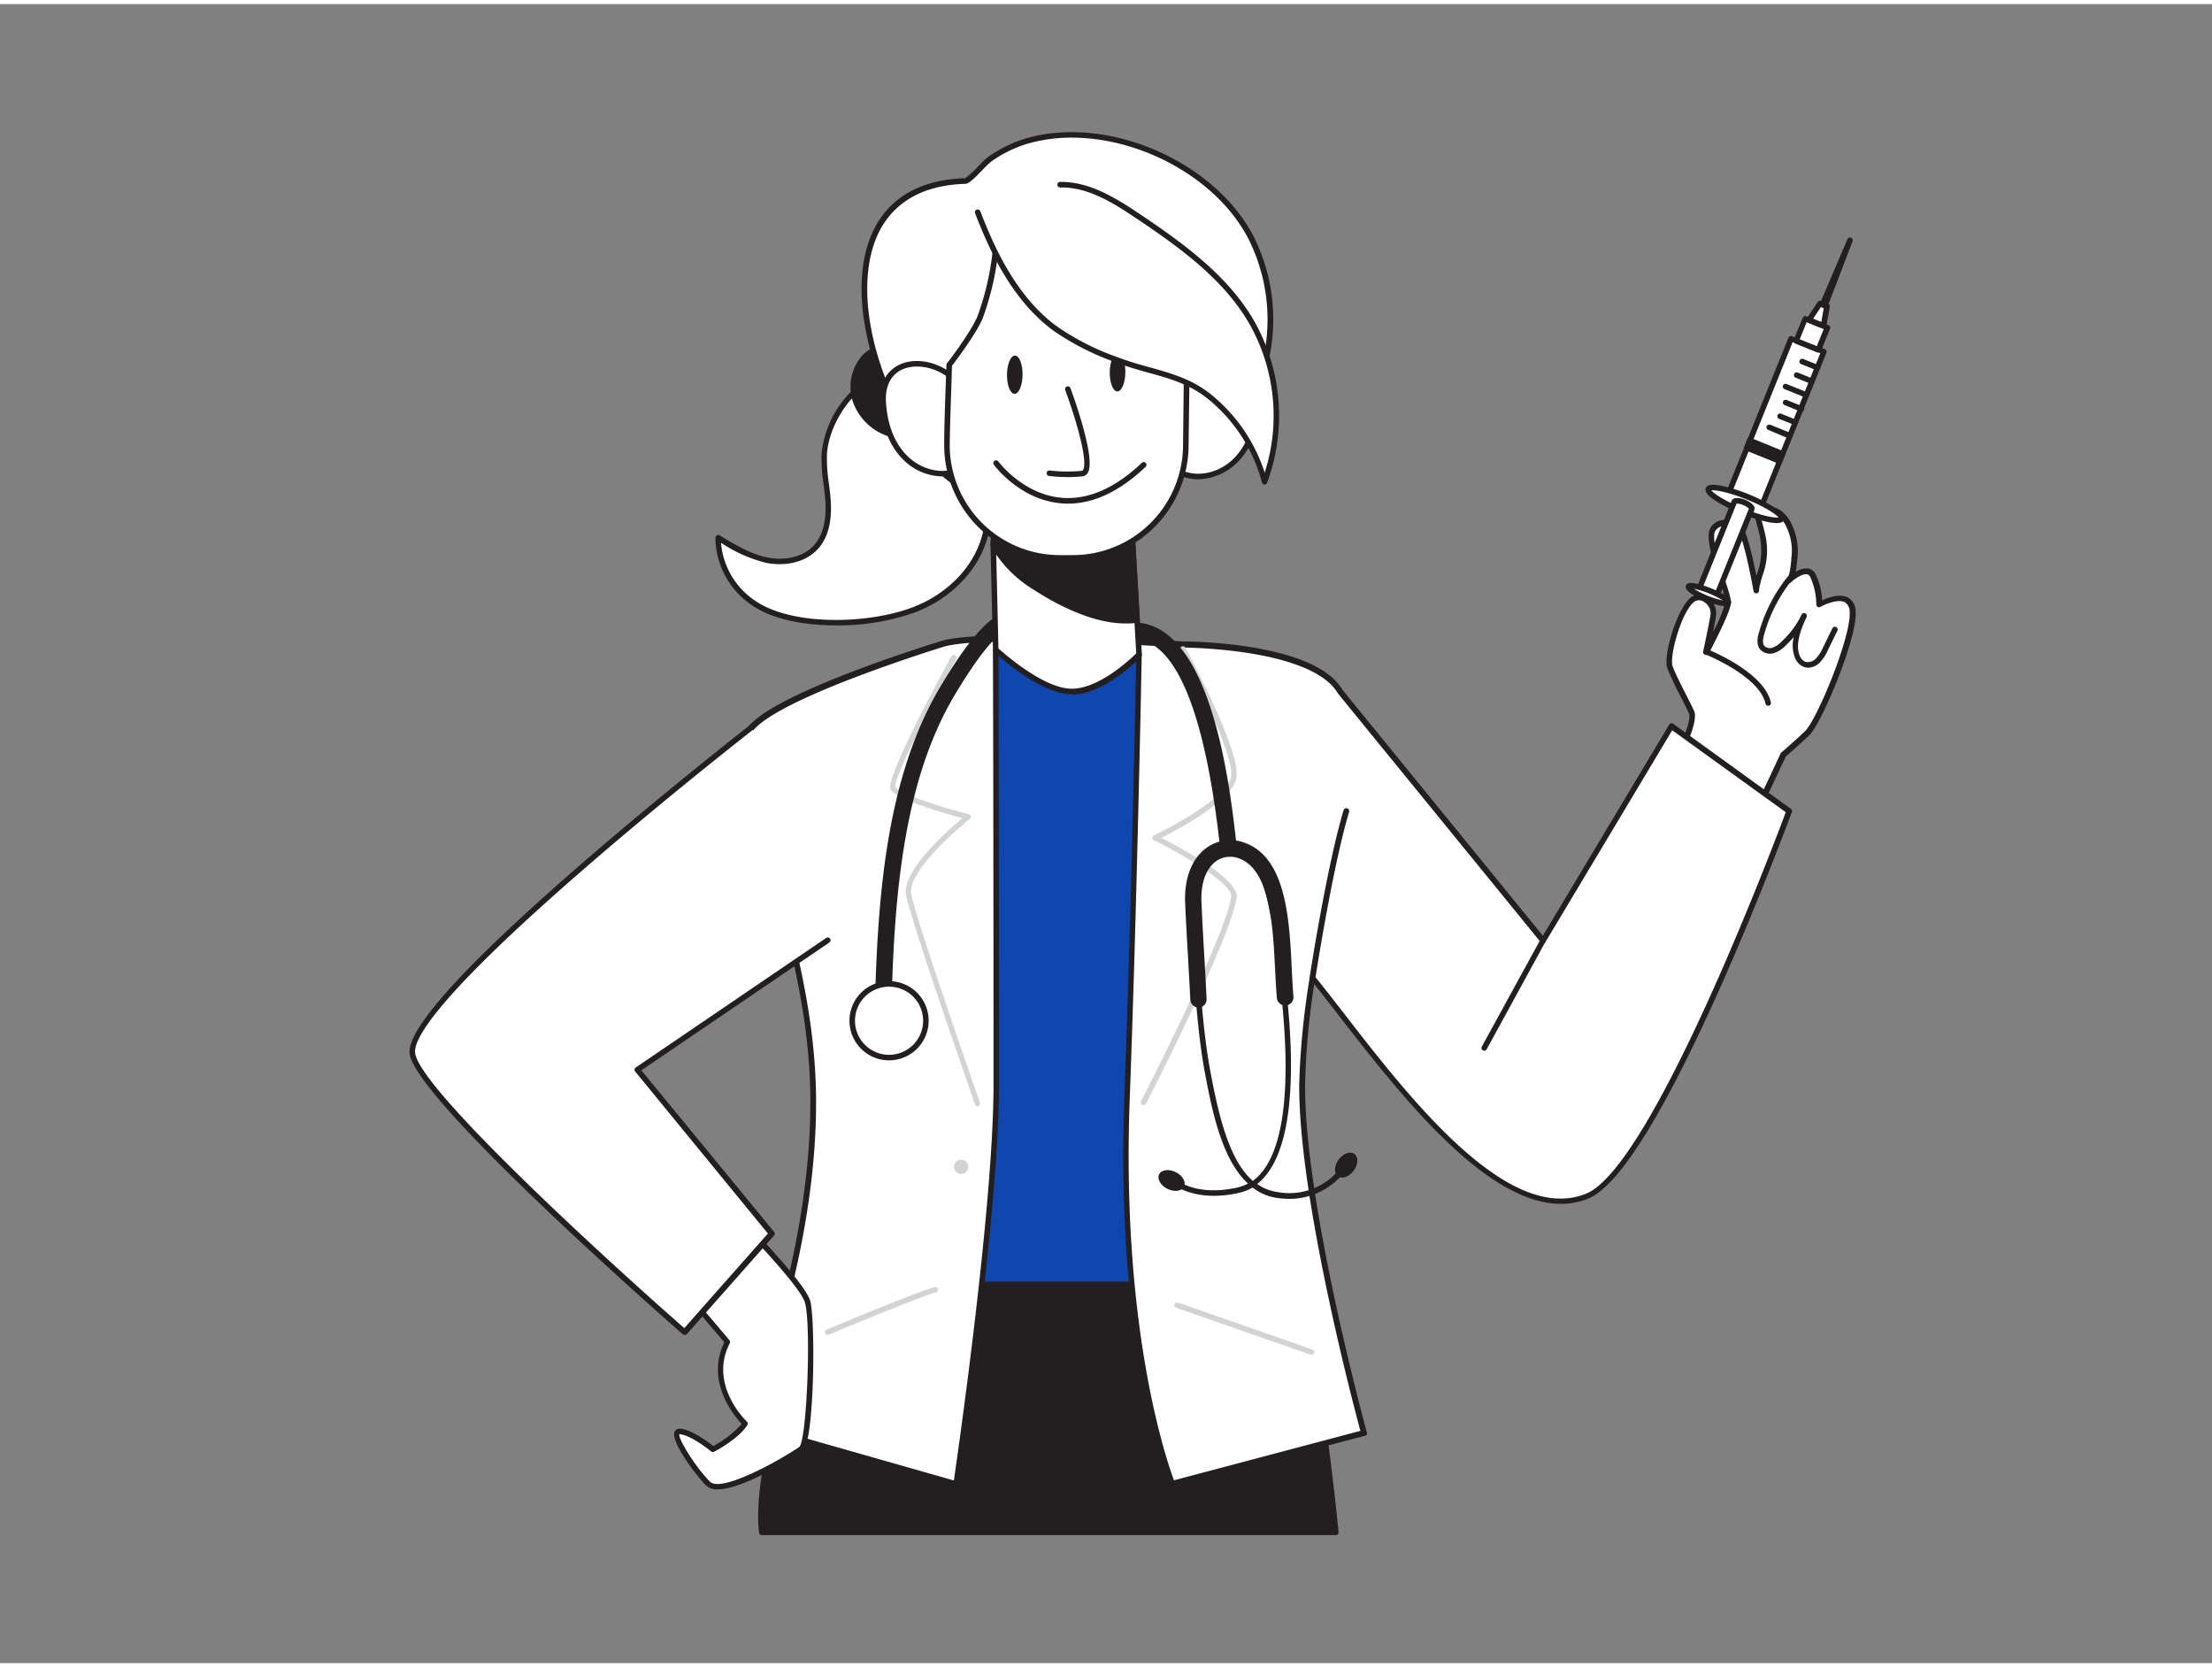 <?xml version="1.0" encoding="UTF-8" standalone="no"?><svg xmlns="http://www.w3.org/2000/svg" class="illustration styles_illustrationTablet__1DWOa" height="306" viewBox="0 0 400 300" width="406"><rect x="0" y="0" width="400" height="300" fill="#808080" stroke="none"/><g data-name="#363_doctor_flatline" id="_363_doctor_flatline"><path d="M302.84,137.23s3.93-7.31,3-9.22-3.14-6-3.88-8.09,1.82-10.7,4.23-12.32c1.51-1,3.92.81,3.63,2.87s-1.33,6.65-1.33,6.65,3.85-7.11,4-8.88-3.6-9.68-2.94-12.86c.34-1.68,3.75-2.39,5.08-.62s2.94,11.15,2.95,11.18a7.55,7.55,0,0,1,.36-1.85c.19-.88.57-1.71.76-2.6a13.5,13.5,0,0,0,0-5.41c-.18-.9-.45-1.79-.68-2.68a2.09,2.09,0,0,1-.07-1,1.49,1.49,0,0,1,1.09-.94,3.17,3.17,0,0,1,2.74.62,5.87,5.87,0,0,1,1.72,2.31,10.4,10.4,0,0,1,.92,5.52c-.11,1-.22,3.53-1,4.23.06-.06,3.1-2.94,4.26-.9a12.75,12.75,0,0,1,1.18,5.3s5.74-3.24,6,1.32-6.06,19.94-8.27,22-4.26,3.82-4.26,3.82l-5,10.69" fill="#fff"/><path d="M317.46,146.85a.5.5,0,0,1-.21,0,.51.51,0,0,1-.25-.66l5-10.7a.4.4,0,0,1,.13-.16s2.07-1.78,4.24-3.81,8.4-17.12,8.11-21.6a2,2,0,0,0-.86-1.75c-1.23-.67-3.61.37-4.43.83a.48.48,0,0,1-.49,0,.5.5,0,0,1-.25-.43,12.39,12.39,0,0,0-1.11-5,.85.85,0,0,0-.62-.47c-.83-.11-2.17.82-2.87,1.48a.5.5,0,1,1-.69-.72c.49-.47.68-2.5.76-3.37,0-.22,0-.4.05-.55a9.87,9.87,0,0,0-.87-5.26,5.39,5.39,0,0,0-1.57-2.12,2.71,2.71,0,0,0-2.3-.54,1.05,1.05,0,0,0-.75.59,1.61,1.61,0,0,0,.08.76c.07.31.16.62.24.93.16.59.32,1.18.44,1.78a12.81,12.81,0,0,1-.43,7,10.5,10.5,0,0,0-.37,1.22c0,.12-.06.28-.11.47a5.54,5.54,0,0,0-.24,1.19h0a.5.5,0,0,1-1,.18h0c-.41-2.4-1.82-9.58-2.85-11a2.62,2.62,0,0,0-2.65-.75,1.88,1.88,0,0,0-1.55,1.17c-.37,1.79.83,5.4,1.8,8.3.76,2.29,1.22,3.74,1.16,4.5-.15,1.82-3.65,8.34-4,9.08a.5.5,0,0,1-.61.23A.51.51,0,0,1,308,117c0-.05,1-4.59,1.32-6.61a2.4,2.4,0,0,0-1.16-2.27,1.53,1.53,0,0,0-1.69-.11c-2.33,1.56-4.67,10-4,11.73.47,1.31,1.58,3.48,2.55,5.4.53,1,1,2,1.32,2.65.94,2-2.38,8.41-3.06,9.66a.49.49,0,0,1-.67.21.5.5,0,0,1-.21-.68c1.47-2.74,3.6-7.55,3-8.77-.31-.67-.78-1.6-1.3-2.62a58.78,58.78,0,0,1-2.6-5.51c-.83-2.33,1.92-11.22,4.42-12.9a2.48,2.48,0,0,1,2.78.1,3.37,3.37,0,0,1,1.62,3.26c-.11.78-.32,1.91-.55,3A25.53,25.53,0,0,0,312,108.2a19,19,0,0,0-1.11-4.11c-1.06-3.17-2.25-6.76-1.82-8.82a2.8,2.8,0,0,1,2.3-1.94,3.59,3.59,0,0,1,3.67,1.13c.94,1.26,2,6,2.57,8.91l.24-.72a12.74,12.74,0,0,0,.37-1.26,13.06,13.06,0,0,0,0-5.21c-.11-.58-.27-1.15-.43-1.72l-.25-.94a2.5,2.5,0,0,1-.06-1.28A2,2,0,0,1,319,91a3.67,3.67,0,0,1,3.17.7,6.4,6.4,0,0,1,1.88,2.5,11,11,0,0,1,1,5.79c0,.14,0,.32-.05.53-.07.75-.15,1.5-.28,2.16a3.58,3.58,0,0,1,2.22-.63,1.86,1.86,0,0,1,1.35,1,12.08,12.08,0,0,1,1.21,4.76c1.1-.5,3.24-1.27,4.68-.49a2.88,2.88,0,0,1,1.38,2.57c.31,4.8-6.17,20.28-8.43,22.39-1.94,1.81-3.79,3.42-4.19,3.77l-5,10.59A.49.49,0,0,1,317.46,146.85Z" fill="#231f20"/><rect fill="#fff" height="30.86" transform="translate(590.37 266.58) rotate(-158.02)" width="6.4" x="317.87" y="60.55"/><path d="M318.25,92a.57.57,0,0,1-.18,0l-5.93-2.4a.5.5,0,0,1-.28-.65l11.55-28.62a.51.51,0,0,1,.27-.27.5.5,0,0,1,.38,0L330,62.4a.5.5,0,0,1,.28.65L318.72,91.67a.51.51,0,0,1-.27.27A.45.45,0,0,1,318.25,92ZM313,88.81l5,2,11.17-27.69-5-2Z" fill="#231f20"/><rect fill="#231f20" height="1.44" transform="translate(584.81 275.03) rotate(-158.02)" width="6.4" x="315.91" y="80.02"/><path d="M321.8,83.1a.63.63,0,0,1-.19,0l-5.93-2.4a.49.49,0,0,1-.27-.65l.53-1.33a.51.51,0,0,1,.27-.27.48.48,0,0,1,.39,0l5.93,2.4a.49.49,0,0,1,.27.65l-.53,1.33a.51.51,0,0,1-.27.27A.48.48,0,0,1,321.8,83.1Zm-5.28-3.17,5,2,.16-.4-5-2Z" fill="#231f20"/><line fill="#fff" x1="323.67" x2="319.94" y1="78.07" y2="76.57"/><path d="M323.67,78.57a.63.63,0,0,1-.19,0L319.75,77a.51.51,0,0,1-.28-.65.51.51,0,0,1,.66-.28l3.73,1.51a.49.49,0,0,1,.27.65A.5.5,0,0,1,323.67,78.57Z" fill="#231f20"/><line fill="#fff" x1="324.67" x2="321.9" y1="75.6" y2="74.48"/><path d="M324.67,76.1a.41.41,0,0,1-.19,0L321.71,75a.5.5,0,0,1,.38-.93l2.76,1.12a.5.5,0,0,1,.28.65A.51.51,0,0,1,324.67,76.1Z" fill="#231f20"/><line fill="#fff" x1="325.66" x2="322.9" y1="73.13" y2="72.01"/><path d="M325.66,73.63a.58.58,0,0,1-.18,0l-2.77-1.12a.51.51,0,0,1-.28-.65.52.52,0,0,1,.66-.27l2.76,1.11a.5.5,0,0,1-.19,1Z" fill="#231f20"/><line fill="#fff" x1="326.66" x2="322.93" y1="70.65" y2="69.15"/><path d="M326.66,71.15l-.19,0-3.73-1.51a.5.5,0,1,1,.38-.92l3.73,1.5a.49.49,0,0,1,.27.65A.47.47,0,0,1,326.66,71.15Z" fill="#231f20"/><line fill="#fff" x1="327.66" x2="324.89" y1="68.18" y2="67.07"/><path d="M327.66,68.68a.63.63,0,0,1-.19,0l-2.76-1.12a.5.5,0,0,1,.37-.93l2.77,1.12a.49.49,0,0,1,.27.65A.5.5,0,0,1,327.66,68.68Z" fill="#231f20"/><line fill="#fff" x1="328.66" x2="325.89" y1="65.71" y2="64.59"/><path d="M328.66,66.21a.41.41,0,0,1-.19,0l-2.77-1.11a.5.5,0,0,1,.38-.93l2.76,1.12a.5.5,0,0,1,.28.65A.51.51,0,0,1,328.66,66.21Z" fill="#231f20"/><rect fill="#fff" height="4.33" transform="translate(609.11 237.56) rotate(-158.02)" width="4.33" x="325.45" y="57.48"/><path d="M328.81,63a.57.57,0,0,1-.18,0l-4-1.62a.51.51,0,0,1-.27-.27.55.55,0,0,1,0-.38l1.63-4a.5.5,0,0,1,.65-.28l4,1.62a.5.5,0,0,1,.28.66l-1.62,4A.5.5,0,0,1,328.81,63Zm-3.36-2.39,3.09,1.24,1.25-3.09-3.09-1.24Z" fill="#231f20"/><polygon fill="#fff" points="329.73 58.16 327.13 57.11 329.1 54.15 330.37 54.66 329.73 58.16"/><path d="M329.73,58.66a.63.63,0,0,1-.19,0l-2.6-1.05a.51.51,0,0,1-.23-.75l2-3a.51.51,0,0,1,.61-.19l1.26.51a.51.51,0,0,1,.31.56l-.64,3.5a.49.49,0,0,1-.49.41Zm-1.85-1.78,1.47.59.45-2.5-.51-.21Z" fill="#231f20"/><polygon fill="#fff" points="334.51 42.61 329.53 54.32 329.97 54.5 334.51 42.61"/><path d="M330,55a.58.58,0,0,1-.19,0l-.44-.18a.51.51,0,0,1-.27-.27.44.44,0,0,1,0-.39l5-11.7a.5.5,0,0,1,.92.37l-4.54,11.88a.5.5,0,0,1-.26.29A.71.71,0,0,1,330,55Z" fill="#231f20"/><ellipse cx="315.53" cy="90.39" fill="#fff" rx="1.37" ry="7.14" transform="translate(113.64 349.17) rotate(-68.02)"/><path d="M321.3,93.85a8.37,8.37,0,0,1-1.54-.18,28.34,28.34,0,0,1-4.93-1.55c-1.18-.48-7.05-2.94-6.38-4.59.25-.63,1.13-.76,2.86-.42a28.22,28.22,0,0,1,4.93,1.54A28.57,28.57,0,0,1,320.85,91c1.48,1,2,1.66,1.77,2.29C322.46,93.65,322,93.85,321.3,93.85Zm-11.83-5.91c.4.53,2.26,1.85,5.74,3.25s5.73,1.75,6.39,1.64c-.4-.53-2.26-1.85-5.74-3.25S310.13,87.84,309.47,87.94Zm-.56-.23h0Z" fill="#231f20"/><path d="M307.12,106.06l3.16,1.27,6.52-16.17s-.16-.58-1.42-1.09-1.74-.18-1.74-.18Z" fill="#fff"/><path d="M310.28,107.83a.58.58,0,0,1-.19,0l-3.16-1.28a.5.5,0,0,1-.28-.65l6.53-16.17a.49.49,0,0,1,.18-.22c.11-.08.76-.46,2.21.12s1.68,1.29,1.71,1.43a.5.5,0,0,1,0,.32l-6.53,16.17a.51.51,0,0,1-.27.27A.43.43,0,0,1,310.28,107.83Zm-2.51-2,2.23.9,6.25-15.48a2.65,2.65,0,0,0-1.06-.67,2.53,2.53,0,0,0-1.17-.24Z" fill="#231f20"/><ellipse cx="308.92" cy="106.79" fill="#fff" rx="0.75" ry="3.89" transform="translate(94.29 353.3) rotate(-68.02)"/><path d="M312,108.88a11.43,11.43,0,0,1-3.54-.94c-1.52-.61-4-1.79-3.6-2.8h0c.24-.59,1.09-.51,1.81-.36a15.59,15.59,0,0,1,2.72.85,16,16,0,0,1,2.56,1.27c.61.4,1.29.93,1.05,1.53C312.85,108.76,312.48,108.88,312,108.88Zm-5.7-3.16a16.73,16.73,0,0,0,5.26,2.13,16.73,16.73,0,0,0-5.26-2.13Z" fill="#231f20"/><path d="M327,120a2.17,2.17,0,0,1-.76-.13,2.88,2.88,0,0,1-1.64-1.63,6.09,6.09,0,0,1-.22-3.79c-.44.51-.92,1-1.44,1.51a5.36,5.36,0,0,1-2,1.35,2.45,2.45,0,0,1-2.57-.53c-.87-.95-.55-2.35-.24-3.33a28.46,28.46,0,0,1,5.09-9.85.49.49,0,0,1,.7-.06.49.49,0,0,1,.06.7,27.67,27.67,0,0,0-4.9,9.52c-.37,1.17-.36,1.91,0,2.34a1.48,1.48,0,0,0,1.51.26,4.41,4.41,0,0,0,1.61-1.12,15.93,15.93,0,0,0,3.58-4.83h0a.49.49,0,0,1,.66-.24.5.5,0,0,1,.25.66h0c-.72,1.56-2.21,4.81-1.24,7a2,2,0,0,0,1,1.1,2,2,0,0,0,1.89-.56,6.88,6.88,0,0,0,1.31-2l1.71-3.5a.5.5,0,0,1,.67-.22.49.49,0,0,1,.23.66l-1.71,3.5a7.79,7.79,0,0,1-1.53,2.32A3.17,3.17,0,0,1,327,120Z" fill="#231f20"/><path d="M308.53,117.12s10.05,4,11.22,9.27" fill="#fff"/><path d="M319.75,126.89a.49.49,0,0,1-.49-.39c-1.1-5-10.81-8.88-10.91-8.92a.5.5,0,0,1-.28-.65.51.51,0,0,1,.65-.28c.42.17,10.3,4.14,11.51,9.63a.5.5,0,0,1-.38.6Z" fill="#231f20"/><path d="M149.65,226.91s-13.66,34.72-11.9,49.44H241.56s-3.37-35.31-8.13-48Z" fill="#231f20"/><path d="M241.56,276.85H137.75a.5.5,0,0,1-.49-.44c-1.76-14.67,11.37-48.26,11.93-49.68a.56.56,0,0,1,.47-.32l83.78,1.47a.5.5,0,0,1,.46.33c4.73,12.57,8.12,47.73,8.16,48.09a.52.52,0,0,1-.13.38A.5.5,0,0,1,241.56,276.85Zm-103.36-1H241c-.45-4.49-3.63-35.14-7.93-47L150,227.42C148.64,230.93,136.86,262,138.2,275.85Z" fill="#231f20"/><path d="M228.94,231c-4.28-28.16-22.72-115.21-22.72-115.21-15.81,4.59-26.17.94-26.17.94S151.39,208.21,146.61,231Z" fill="#1047ae"/><path d="M302.24,130.55,279,169.34l-36.69-45c-4.94-8.5-28.42-8.5-28.42-8.5s-36.32-2.46-43.62-.08c0,0-28.65,8.76-34.34,15S146.22,165.8,147,196s-12.23,60.68-12.23,60.68l38.13,10.85s7.26-48.82,7.26-72.19c0-47.87-.11-78.59-.11-78.59l25.93.83s-.85,45.5-2.17,80.39c-1.71,45.51,8.19,69.56,8.19,69.56l34.66-9.14s-11.33-41.17-11.18-63A144.61,144.61,0,0,1,237.33,176c11.61,14.26,32.83,46.2,49.62,39.52,12.82-5.11,36.57-69.63,36.57-69.63Z" fill="#fff"/><path d="M212,268a.5.5,0,0,1-.46-.31c-.1-.24-9.92-24.67-8.23-69.77,1.23-32.55,2.07-74.85,2.16-79.89l-24.91-.8c0,4.24.1,34.1.1,78.08,0,23.14-7.19,71.78-7.27,72.27a.5.5,0,0,1-.63.4l-38.13-10.85a.51.51,0,0,1-.32-.68c.13-.3,13-30.71,12.19-60.46-.39-15.24-4.64-30-8.06-41.94s-5.85-20.39-2.85-23.69c5.71-6.3,33.39-14.81,34.57-15.17,7.29-2.38,42.3,0,43.79.06h0c1.19,0,23.8.15,28.81,8.75L279,168.47l22.85-38.18a.49.49,0,0,1,.33-.23.48.48,0,0,1,.4.09l21.27,15.37a.5.5,0,0,1,.18.57c-1,2.65-24,64.79-36.85,69.92a13.19,13.19,0,0,1-4.92.94c-13.75,0-29.28-20.06-40-33.84-1.63-2.11-3.18-4.12-4.6-5.88A136.47,136.47,0,0,0,236,195.35c-.15,21.56,11.05,62.5,11.16,62.91a.49.49,0,0,1,0,.39.47.47,0,0,1-.3.23L212.13,268A.32.32,0,0,1,212,268ZM180.05,116.26h0l25.93.83a.49.49,0,0,1,.48.51c0,.45-.87,45.9-2.17,80.39-1.56,41.7,6.74,65.6,8,68.95L246,258c-1.27-4.71-11.2-42.28-11.06-62.7A142.57,142.57,0,0,1,236.84,176a.52.52,0,0,1,.36-.41.51.51,0,0,1,.52.17c1.61,2,3.42,4.31,5.33,6.78,11.79,15.22,29.59,38.22,43.72,32.59,12-4.77,34.22-63.81,36.15-69l-20.53-14.82-22.93,38.31a.52.52,0,0,1-.4.24.49.49,0,0,1-.42-.18l-36.68-45c-4.79-8.23-27.81-8.32-28-8.32-.4,0-36.34-2.43-43.46-.1-.3.09-28.6,8.79-34.13,14.88-2.62,2.89-.11,11.65,3.07,22.74,3.43,12,7.7,26.83,8.1,42.19.73,27.82-10.35,56.18-12.05,60.36l37,10.54c.8-5.51,7.17-49.84,7.17-71.55,0-47.32-.1-78.29-.11-78.59a.48.48,0,0,1,.16-.36A.48.48,0,0,1,180.05,116.26Z" fill="#231f20"/><path d="M149.06,81.34c-.16,2.88.51,5.74.69,8.61s-.21,6-2.12,8.15c-2.14,2.44-5.78,3.09-9,2.45s-6-2.35-8.8-4c-.14,4.85,2.78,9.5,6.88,12.09,7.13,4.5,21.06,3.84,28.66.88,5.81-2.26,10.85-6.94,12.6-12.93,1.7-5.79.22-12.06-2.13-17.62-2.61-6.16-7.57-11.82-14.82-11.74C154.58,67.26,149.38,75.58,149.06,81.34Z" fill="#fff"/><path d="M151.21,112.35c-5.57,0-11.07-1-14.73-3.32a14.88,14.88,0,0,1-7.11-12.53.52.52,0,0,1,.27-.43.48.48,0,0,1,.49,0c2.57,1.56,5.48,3.34,8.64,4,2.66.53,6.28.21,8.49-2.29,1.53-1.74,2.2-4.36,2-7.79-.07-1-.2-2.12-.33-3.15a30.62,30.62,0,0,1-.36-5.51,18.42,18.42,0,0,1,3.79-9.49c2.51-3.28,5.6-5.11,8.7-5.14h.16c9,0,13.59,8.41,15.13,12,2.91,6.87,3.63,12.91,2.15,18-1.7,5.81-6.52,10.76-12.9,13.25A41.52,41.52,0,0,1,151.21,112.35ZM130.38,97.41A14,14,0,0,0,137,108.18c6.82,4.31,20.34,3.9,28.21.83,6.09-2.37,10.69-7.08,12.3-12.6,1.42-4.81.7-10.63-2.11-17.29-1.47-3.46-5.8-11.53-14.36-11.43-6.24.07-11.2,8.22-11.5,13.68h0a29.72,29.72,0,0,0,.35,5.33c.13,1,.27,2.14.34,3.22.23,3.7-.53,6.57-2.24,8.51-2.49,2.82-6.51,3.2-9.44,2.61A26.12,26.12,0,0,1,130.38,97.41Zm18.68-16.07h0Z" fill="#231f20"/><path d="M159.84,77.31a9.52,9.52,0,0,1-5.18-5.73,8,8,0,0,1,1.46-7.47,5.3,5.3,0,0,1,1.95-1.47,5.5,5.5,0,0,1,2.35-.33,9,9,0,0,1,7.92,6.19C170.06,74.23,165.82,80,159.84,77.31Z" fill="#231f20"/><path d="M162.79,78.49a7.6,7.6,0,0,1-3.16-.73h0a10.05,10.05,0,0,1-5.45-6,8.56,8.56,0,0,1,1.57-8,5.57,5.57,0,0,1,2.13-1.6,5.87,5.87,0,0,1,2.56-.37,9.45,9.45,0,0,1,8.37,6.54A8.39,8.39,0,0,1,166.73,77,5.86,5.86,0,0,1,162.79,78.49ZM160,76.85a5.36,5.36,0,0,0,6-.58,7.4,7.4,0,0,0,1.79-7.63,8.44,8.44,0,0,0-7.47-5.83,4.85,4.85,0,0,0-2.13.3,4.66,4.66,0,0,0-1.76,1.32,7.55,7.55,0,0,0-1.36,7,9,9,0,0,0,4.9,5.41Z" fill="#231f20"/><path d="M179,28l-.13.09c-.81.56-3.64,3.88-4.35,3.91-29.57.87-17.69,42.19-2.72,53.87,5.95,4.65,16.36,8.59,23.91,6.79,5.59-1.33,10.72-6,10.94-11.75,5.81-.46,12.08-1.12,16.39-5a19.66,19.66,0,0,0,5.17-9,33,33,0,0,0-2.18-24.93c-7.13-13.2-26-21.34-40.42-17.13A22.94,22.94,0,0,0,179,28Z" fill="#fff"/><path d="M191.71,93.6c-7,0-15.18-3.43-20.19-7.33-10.25-8-19-29.41-14.52-43,2.44-7.44,8.5-11.52,17.53-11.78A18.3,18.3,0,0,0,177,29.23a16.54,16.54,0,0,1,1.62-1.55l.14-.09a23.55,23.55,0,0,1,6.75-3.3c14.55-4.25,33.71,3.87,41,17.37A33.4,33.4,0,0,1,228.72,67a19.88,19.88,0,0,1-5.31,9.27c-4.49,4.09-11.2,4.73-16.25,5.13-.49,6.09-6,10.52-11.31,11.78A18,18,0,0,1,191.71,93.6Zm2.09-69.45a28.5,28.5,0,0,0-8,1.1,22.45,22.45,0,0,0-6.46,3.16h0l-.12.09a18.22,18.22,0,0,0-1.48,1.42c-1.74,1.78-2.56,2.56-3.15,2.58-8.57.25-14.31,4.09-16.61,11.09-4.33,13.22,4.18,34.08,14.18,41.89,5.85,4.56,16.07,8.46,23.49,6.7C200.7,91,206,86.71,206.18,80.89a.51.51,0,0,1,.46-.48c6.18-.49,12.06-1.24,16.1-4.91a18.92,18.92,0,0,0,5-8.82,32.44,32.44,0,0,0-2.15-24.55C219.82,31.39,206.28,24.15,193.8,24.15ZM179,28h0Z" fill="#231f20"/><path d="M212,73.16c1.52-8.88,16.33-10.91,15.48-.43a15.49,15.49,0,0,1-4,9.81c-2.56,2.55-6.66,3.72-9.94,2.21" fill="#fff"/><path d="M216.66,85.92a8.06,8.06,0,0,1-3.37-.71.5.5,0,0,1-.25-.67.49.49,0,0,1,.66-.24c2.92,1.34,6.78.48,9.38-2.11,2.82-2.81,3.68-6.72,3.9-9.5.3-3.65-1.46-6.07-4.7-6.48-4-.5-9,2.27-9.79,7a.5.5,0,0,1-1-.17c.91-5.33,6.47-8.41,10.9-7.86,3,.37,6,2.55,5.57,7.55-.24,3-1.16,7.1-4.19,10.12A10.26,10.26,0,0,1,216.66,85.92Z" fill="#231f20"/><path d="M175.18,72.76c-1.33-8.92-16.09-11.28-15.47-.78a15.51,15.51,0,0,0,3.83,9.9c2.5,2.6,6.57,3.87,9.89,2.43" fill="#fff"/><path d="M170.43,85.41a10.24,10.24,0,0,1-7.25-3.18c-3-3.09-3.8-7.26-4-10.22-.29-5,2.77-7.12,5.74-7.43,4.44-.46,9.93,2.76,10.72,8.1a.5.5,0,0,1-.42.57.51.51,0,0,1-.57-.42C174,68,169,65.17,165.05,65.58c-3.25.34-5.06,2.72-4.84,6.37.16,2.79.93,6.72,3.69,9.58,2.54,2.65,6.38,3.6,9.33,2.32a.5.5,0,0,1,.39.92A8,8,0,0,1,170.43,85.41Z" fill="#231f20"/><path d="M176.8,199.32a.49.49,0,0,1-.47-.34c-.48-1.35-11.63-33.18-12.49-37.93-.77-4.31,7.57-11.65,10.21-13.85-3.4-.9-12.18-3.4-13-5.26-.89-2,8.21-18.88,11-24a.49.49,0,0,1,.68-.19.48.48,0,0,1,.19.67c-5.67,10.34-11.33,21.82-11,23.13.47,1.08,7.12,3.36,13.27,4.93a.51.51,0,0,1,.36.38.5.5,0,0,1-.18.5c-3.17,2.52-11.26,9.85-10.6,13.52.84,4.67,12.33,37.44,12.44,37.77a.5.5,0,0,1-.3.64Z" fill="#d1d3d4"/><path d="M206.79,199.1a.53.53,0,0,1-.23-.06.49.49,0,0,1-.21-.67c.15-.3,15.43-30.05,16.3-37.07,0-2.32-8.58-7.43-14-10.09a.5.5,0,0,1-.28-.45.53.53,0,0,1,.29-.45c3.65-1.72,13.26-7,13.95-10.55s-6.35-17.77-9.12-22.9a.5.5,0,0,1,.2-.68.51.51,0,0,1,.68.2c.41.77,10.12,18.84,9.22,23.57-.79,4.12-10.51,9.28-13.59,10.82,3.37,1.71,13.7,7.24,13.65,10.59-.89,7.26-15.77,36.24-16.4,37.47A.51.51,0,0,1,206.79,199.1Z" fill="#d1d3d4"/><path d="M222.21,154.16a1.5,1.5,0,0,1-1.3-.75c-.22-.36-.24-.59-.49-2.71-3.49-29.65-10.31-35.87-15.42-35.87h0a1.5,1.5,0,0,1-1.5-1.5,1.48,1.48,0,0,1,1.51-1.5c13.86,0,17.28,29,18.4,38.52.09.78.18,1.59.23,1.84A1.51,1.51,0,0,1,223,154,1.48,1.48,0,0,1,222.21,154.16Zm1.29-2.25Zm0,0Z" fill="#231f20"/><path d="M159.69,181.92h0a1.5,1.5,0,0,1-1.46-1.54c.52-20.1,2.3-40.91,11.76-56.85,5.39-9.1,9.49-13.55,12.53-13.61a2.75,2.75,0,0,1,2.29,1.11,1.5,1.5,0,0,1-2.29,1.9c-.5.07-3.34,1-9.95,12.13-9.1,15.35-10.83,35.7-11.34,55.4A1.5,1.5,0,0,1,159.69,181.92Zm22.56-69.27h0Z" fill="#231f20"/><path d="M180.06,116.75s8.19,7.67,13.89,7.54,12-6.7,12-6.7l-.36-6.23-.84-14.48L204,83.35l-23.21-.26-.9,11-.27,3.58Z" fill="#fff"/><path d="M193.81,124.8c-5.82,0-13.75-7.37-14.09-7.69a.48.48,0,0,1-.16-.35l-.45-19,.27-3.63.9-11a.52.52,0,0,1,.5-.46l23.22.26a.49.49,0,0,1,.49.47l2,34.24a.47.47,0,0,1-.14.37c-.26.28-6.55,6.74-12.38,6.86Zm-13.26-8.28c1.13,1,8.25,7.28,13.26,7.28h.13c4.95-.1,10.55-5.42,11.53-6.4l-1.95-33.55-22.28-.25-1.13,14.17Z" fill="#231f20"/><path d="M179.61,97.72a21.83,21.83,0,0,0,7.54,7.76c5,3.23,12.4,6.87,18.47,5.88l-.84-14.48a49.58,49.58,0,0,1-13.38,0c-3.92-.43-7.94-.92-11.52-2.69Z" fill="#231f20"/><path d="M203.48,112c-6.19,0-12.91-3.73-16.6-6.13A22.12,22.12,0,0,1,179.17,98a.45.45,0,0,1-.06-.27l.27-3.59a.52.52,0,0,1,.25-.39.49.49,0,0,1,.47,0c3.6,1.79,7.72,2.24,11.35,2.65a48.51,48.51,0,0,0,13.26,0,.5.5,0,0,1,.39.11.47.47,0,0,1,.18.36l.84,14.48a.49.49,0,0,1-.42.52A13.66,13.66,0,0,1,203.48,112ZM180.12,97.62a21.28,21.28,0,0,0,7.3,7.44c3.93,2.56,11.37,6.66,17.68,5.87l-.78-13.48a50.61,50.61,0,0,1-13-.12c-3.49-.39-7.43-.83-11-2.43Z" fill="#231f20"/><path d="M191.42,100.14l2.38,0A20.41,20.41,0,0,0,214.43,80l.21-19.33s-11.4-2.78-18.79-5.57C183.44,50.4,180.1,43.7,180.1,43.7a50.5,50.5,0,0,1-2.91,13c-1.33,3-5.54,8.51-5.54,8.51s-.36,10.06-.41,14.26A20.41,20.41,0,0,0,191.42,100.14Z" fill="#fff"/><path d="M194,100.67h-.24l-2.37,0A20.93,20.93,0,0,1,170.74,79.5c0-4.16.41-14.17.41-14.27a.48.48,0,0,1,.1-.29c.05,0,4.19-5.44,5.48-8.4a50.09,50.09,0,0,0,2.87-12.88.5.5,0,0,1,1-.19c0,.07,3.43,6.6,15.48,11.15,7.27,2.75,18.62,5.53,18.73,5.55a.49.49,0,0,1,.38.5L214.93,80A20.94,20.94,0,0,1,194,100.67ZM172.14,65.42c0,1.31-.36,10.24-.4,14.1a19.91,19.91,0,0,0,19.69,20.12h0l2.37,0A19.94,19.94,0,0,0,213.93,80l.21-18.93c-2.06-.51-11.9-3-18.47-5.49-9.34-3.53-13.6-8.16-15.21-10.37a50.22,50.22,0,0,1-2.81,11.75C176.4,59.78,172.8,64.56,172.14,65.42Z" fill="#231f20"/><path d="M193.13,85.53a29,29,0,0,1-3.43-.2.5.5,0,0,1-.43-.56.5.5,0,0,1,.56-.43,27.13,27.13,0,0,0,5.8.06.26.26,0,0,0,.21-.15c1-1.6-1.45-9.71-3.21-14.45a.52.52,0,0,1,.3-.65.5.5,0,0,1,.64.3c.48,1.3,4.68,12.79,3.13,15.32a1.31,1.31,0,0,1-1,.63A23.86,23.86,0,0,1,193.13,85.53Z" fill="#231f20"/><ellipse cx="183.51" cy="67.02" fill="#231f20" rx="3.46" ry="1.41" transform="translate(114.47 249.78) rotate(-89.37)"/><ellipse cx="202.1" cy="66.58" fill="#231f20" rx="3.46" ry="1.41" transform="translate(133.29 267.94) rotate(-89.37)"/><path d="M193.14,90.33c-.43,0-.87,0-1.3-.06-7.39-.66-11.89-6.67-12.08-6.93a.5.5,0,1,1,.8-.59c.05.06,4.44,5.91,11.38,6.52,4.77.42,9.66-1.69,14.51-6.29a.5.5,0,1,1,.69.72C202.5,88.1,197.8,90.33,193.14,90.33Z" fill="#231f20"/><path d="M176.8,37.65c3,7.93,7.09,15.89,13.91,21A46.64,46.64,0,0,0,202,64.36c6,2.31,11.79,2.6,16.85,6.77a29.48,29.48,0,0,1,9.79,15.26,34,34,0,0,0-2.43-29c-4.77-8.09-12.67-13.77-20.47-19-4.26-2.86-8.91-5.76-14-5.67" fill="#fff"/><path d="M228.65,86.89h0a.5.5,0,0,1-.45-.38,29,29,0,0,0-9.62-15c-3.34-2.75-7-3.78-10.92-4.86-1.89-.53-3.84-1.07-5.8-1.83A47.53,47.53,0,0,1,190.41,59c-7.36-5.47-11.39-14.19-14.08-21.18a.5.5,0,0,1,.94-.36c2.64,6.86,6.58,15.42,13.74,20.74a45.87,45.87,0,0,0,11.18,5.69c1.92.74,3.84,1.27,5.71,1.79,4,1.12,7.79,2.17,11.28,5.06a30.09,30.09,0,0,1,9.52,14,33.72,33.72,0,0,0-2.91-27.16c-4.69-8-12.61-13.66-20.32-18.84-4.46-3-8.85-5.67-13.75-5.58a.49.49,0,0,1-.51-.49.5.5,0,0,1,.49-.51c5.16-.07,9.73,2.67,14.33,5.75,7.8,5.24,15.82,11,20.63,19.16a34.78,34.78,0,0,1,2.46,29.49A.51.51,0,0,1,228.65,86.89Z" fill="#231f20"/><path d="M133.25,219.37S144.81,231,146,234.56s.59,25.6-1.18,26.78-14.12,8.87-16.77,6.2-7.35-9.73-5-9.44,5.88,3.24,5.88,3.24,4.34-2.24,5.85-4.65c0,0-7.32-6.83-3.2-14.77l-6.67-7.85" fill="#fff"/><path d="M129.76,268.58a2.78,2.78,0,0,1-2.07-.69c-1.75-1.76-6.54-8-5.68-9.78a1,1,0,0,1,1.09-.5c2.11.26,5,2.43,5.88,3.13a18.11,18.11,0,0,0,5.14-4c-1.35-1.43-6.59-7.65-3.14-14.75l-6.46-7.6a.49.49,0,0,1,0-.7.51.51,0,0,1,.71.05l6.67,7.85a.5.5,0,0,1,.07.56c-3.9,7.52,3,14.11,3.09,14.17a.49.49,0,0,1,.08.63c-1.56,2.5-5.85,4.74-6,4.83a.49.49,0,0,1-.55-.06s-3.44-2.85-5.62-3.12a.33.33,0,0,0-.12,0c-.28.74,2.83,5.86,5.54,8.59,1.89,1.91,11.44-3.14,16.14-6.27,1.4-1.23,2.2-22.54,1-26.2-1.13-3.38-12.51-14.88-12.62-15a.5.5,0,1,1,.71-.71c.47.48,11.66,11.78,12.86,15.38,1,3.12.85,25.87-1.38,27.36C145,261.84,134.78,268.58,129.76,268.58Z" fill="#231f20"/><path d="M136,130.74s-61.59,48-61.41,58.77c.12,7.74,49.24,50.64,49.24,50.64l15.73-17.79-24.31-29.63,34.44-23.42" fill="#fff"/><path d="M123.79,240.65a.5.5,0,0,1-.33-.12c-2-1.76-49.28-43.14-49.41-51-.08-4.63,10.29-16,30.81-33.82,15.21-13.2,30.64-25.24,30.79-25.36a.51.51,0,0,1,.71.09.5.5,0,0,1-.09.7c-.15.12-15.57,12.14-30.76,25.33-25.27,21.93-30.51,30.07-30.46,33,.1,6.11,34.82,37.8,48.69,49.95l15.12-17.1-24-29.3a.5.5,0,0,1-.11-.39.49.49,0,0,1,.22-.34l34.44-23.43a.51.51,0,0,1,.7.14.51.51,0,0,1-.13.69l-34,23.12,24,29.21a.5.5,0,0,1,0,.65l-15.73,17.78A.48.48,0,0,1,123.79,240.65Z" fill="#231f20"/><path d="M233.11,216.05a15.24,15.24,0,0,1-2.26-.18A9.39,9.39,0,0,1,226.5,214a8.5,8.5,0,0,1-2.62,1c-9.3,2-13.16-2.7-13.32-2.9a.49.49,0,0,1,.08-.7.5.5,0,0,1,.7.08c.14.18,3.68,4.42,12.33,2.54a7.85,7.85,0,0,0,2-.74c-4.89-4.5-6.62-13.82-7.87-20.5-1.7-9.16-2.85-28.13-1.66-33.7.77-3.6,2.09-5.94,3.93-6.94a5.57,5.57,0,0,1,4.81-.08c4,1.47,6.39,10.48,8.11,30.1,1.05,11.94.74,26.19-5.65,31.2a8.34,8.34,0,0,0,3.64,1.45,11.69,11.69,0,0,0,11.59-4.56.5.5,0,0,1,.85.53A12.61,12.61,0,0,1,233.11,216.05Zm-10.7-63.42a3.77,3.77,0,0,0-1.84.45c-1.57.86-2.73,3-3.43,6.28-1.09,5.08-.17,23.45,1.67,33.31,1.53,8.22,3.41,16.35,7.74,20.13,6.24-4.55,6.5-18.67,5.46-30.48s-2.93-27.56-7.46-29.26A6.08,6.08,0,0,0,222.41,152.63Z" fill="#231f20"/><path d="M216.74,181.45a1.49,1.49,0,0,1-1.49-1.43c-.14-2.75-.29-5.35-.43-7.91-.19-3.16-.37-6.28-.51-9.62-.19-4.37,1.21-8,3.86-9.91a7.37,7.37,0,0,1,7-.89c7.42,2.75,8,13.85,8.42,22.76.09,1.79.17,3.48.31,5a1.5,1.5,0,0,1-3,.26c-.14-1.57-.23-3.28-.32-5.1-.4-8-.9-18-6.46-20.1a4.42,4.42,0,0,0-4.24.5c-1.81,1.33-2.77,4-2.62,7.36s.32,6.43.5,9.58c.15,2.57.3,5.17.43,7.94a1.5,1.5,0,0,1-1.42,1.57Z" fill="#231f20"/><ellipse cx="211.86" cy="212.7" fill="#231f20" rx="1.69" ry="2.51" transform="translate(-72.99 307.52) rotate(-63.52)"/><ellipse cx="243.44" cy="209.95" fill="#231f20" rx="2.51" ry="1.69" transform="translate(-70.41 279.55) rotate(-53.28)"/><circle cx="160.77" cy="183.84" fill="#fff" r="6.66"/><path d="M160.77,191a7.16,7.16,0,1,1,7.16-7.16A7.17,7.17,0,0,1,160.77,191Zm0-13.32a6.16,6.16,0,1,0,6.16,6.16A6.16,6.16,0,0,0,160.77,177.68Z" fill="#231f20"/><circle cx="175.11" cy="214.26" fill="#fff" r="1.69"/><circle cx="170.82" cy="236.94" fill="#fff" r="1.69"/><path d="M149.65,240.65a.49.49,0,0,1-.46-.31.51.51,0,0,1,.27-.65c4.34-1.8,18.58-7.69,19.67-7.69a.5.5,0,0,1,0,1c-1,.11-12.34,4.73-19.29,7.61A.48.48,0,0,1,149.65,240.65Z" fill="#d1d3d4"/><path d="M237.18,244.24a.45.45,0,0,1-.16,0l-24.33-8.49a.5.5,0,0,1,.33-.95l24.33,8.5a.48.48,0,0,1,.3.63A.49.49,0,0,1,237.18,244.24Z" fill="#d1d3d4"/><circle cx="173.81" cy="210.26" fill="#d1d3d4" r="1.3"/><path d="M237.34,176.53h-.08a.51.51,0,0,1-.42-.57c0-.2,3.09-20.08,6.12-30.17a.5.5,0,1,1,1,.28c-3,10-6.06,29.84-6.09,30A.5.5,0,0,1,237.34,176.53Z" fill="#231f20"/><path d="M268.4,189.26a.44.44,0,0,1-.24-.07.49.49,0,0,1-.2-.67l10.63-19.42a.49.49,0,0,1,.68-.2.48.48,0,0,1,.19.67L268.84,189A.51.51,0,0,1,268.4,189.26Z" fill="#231f20"/></g></svg>